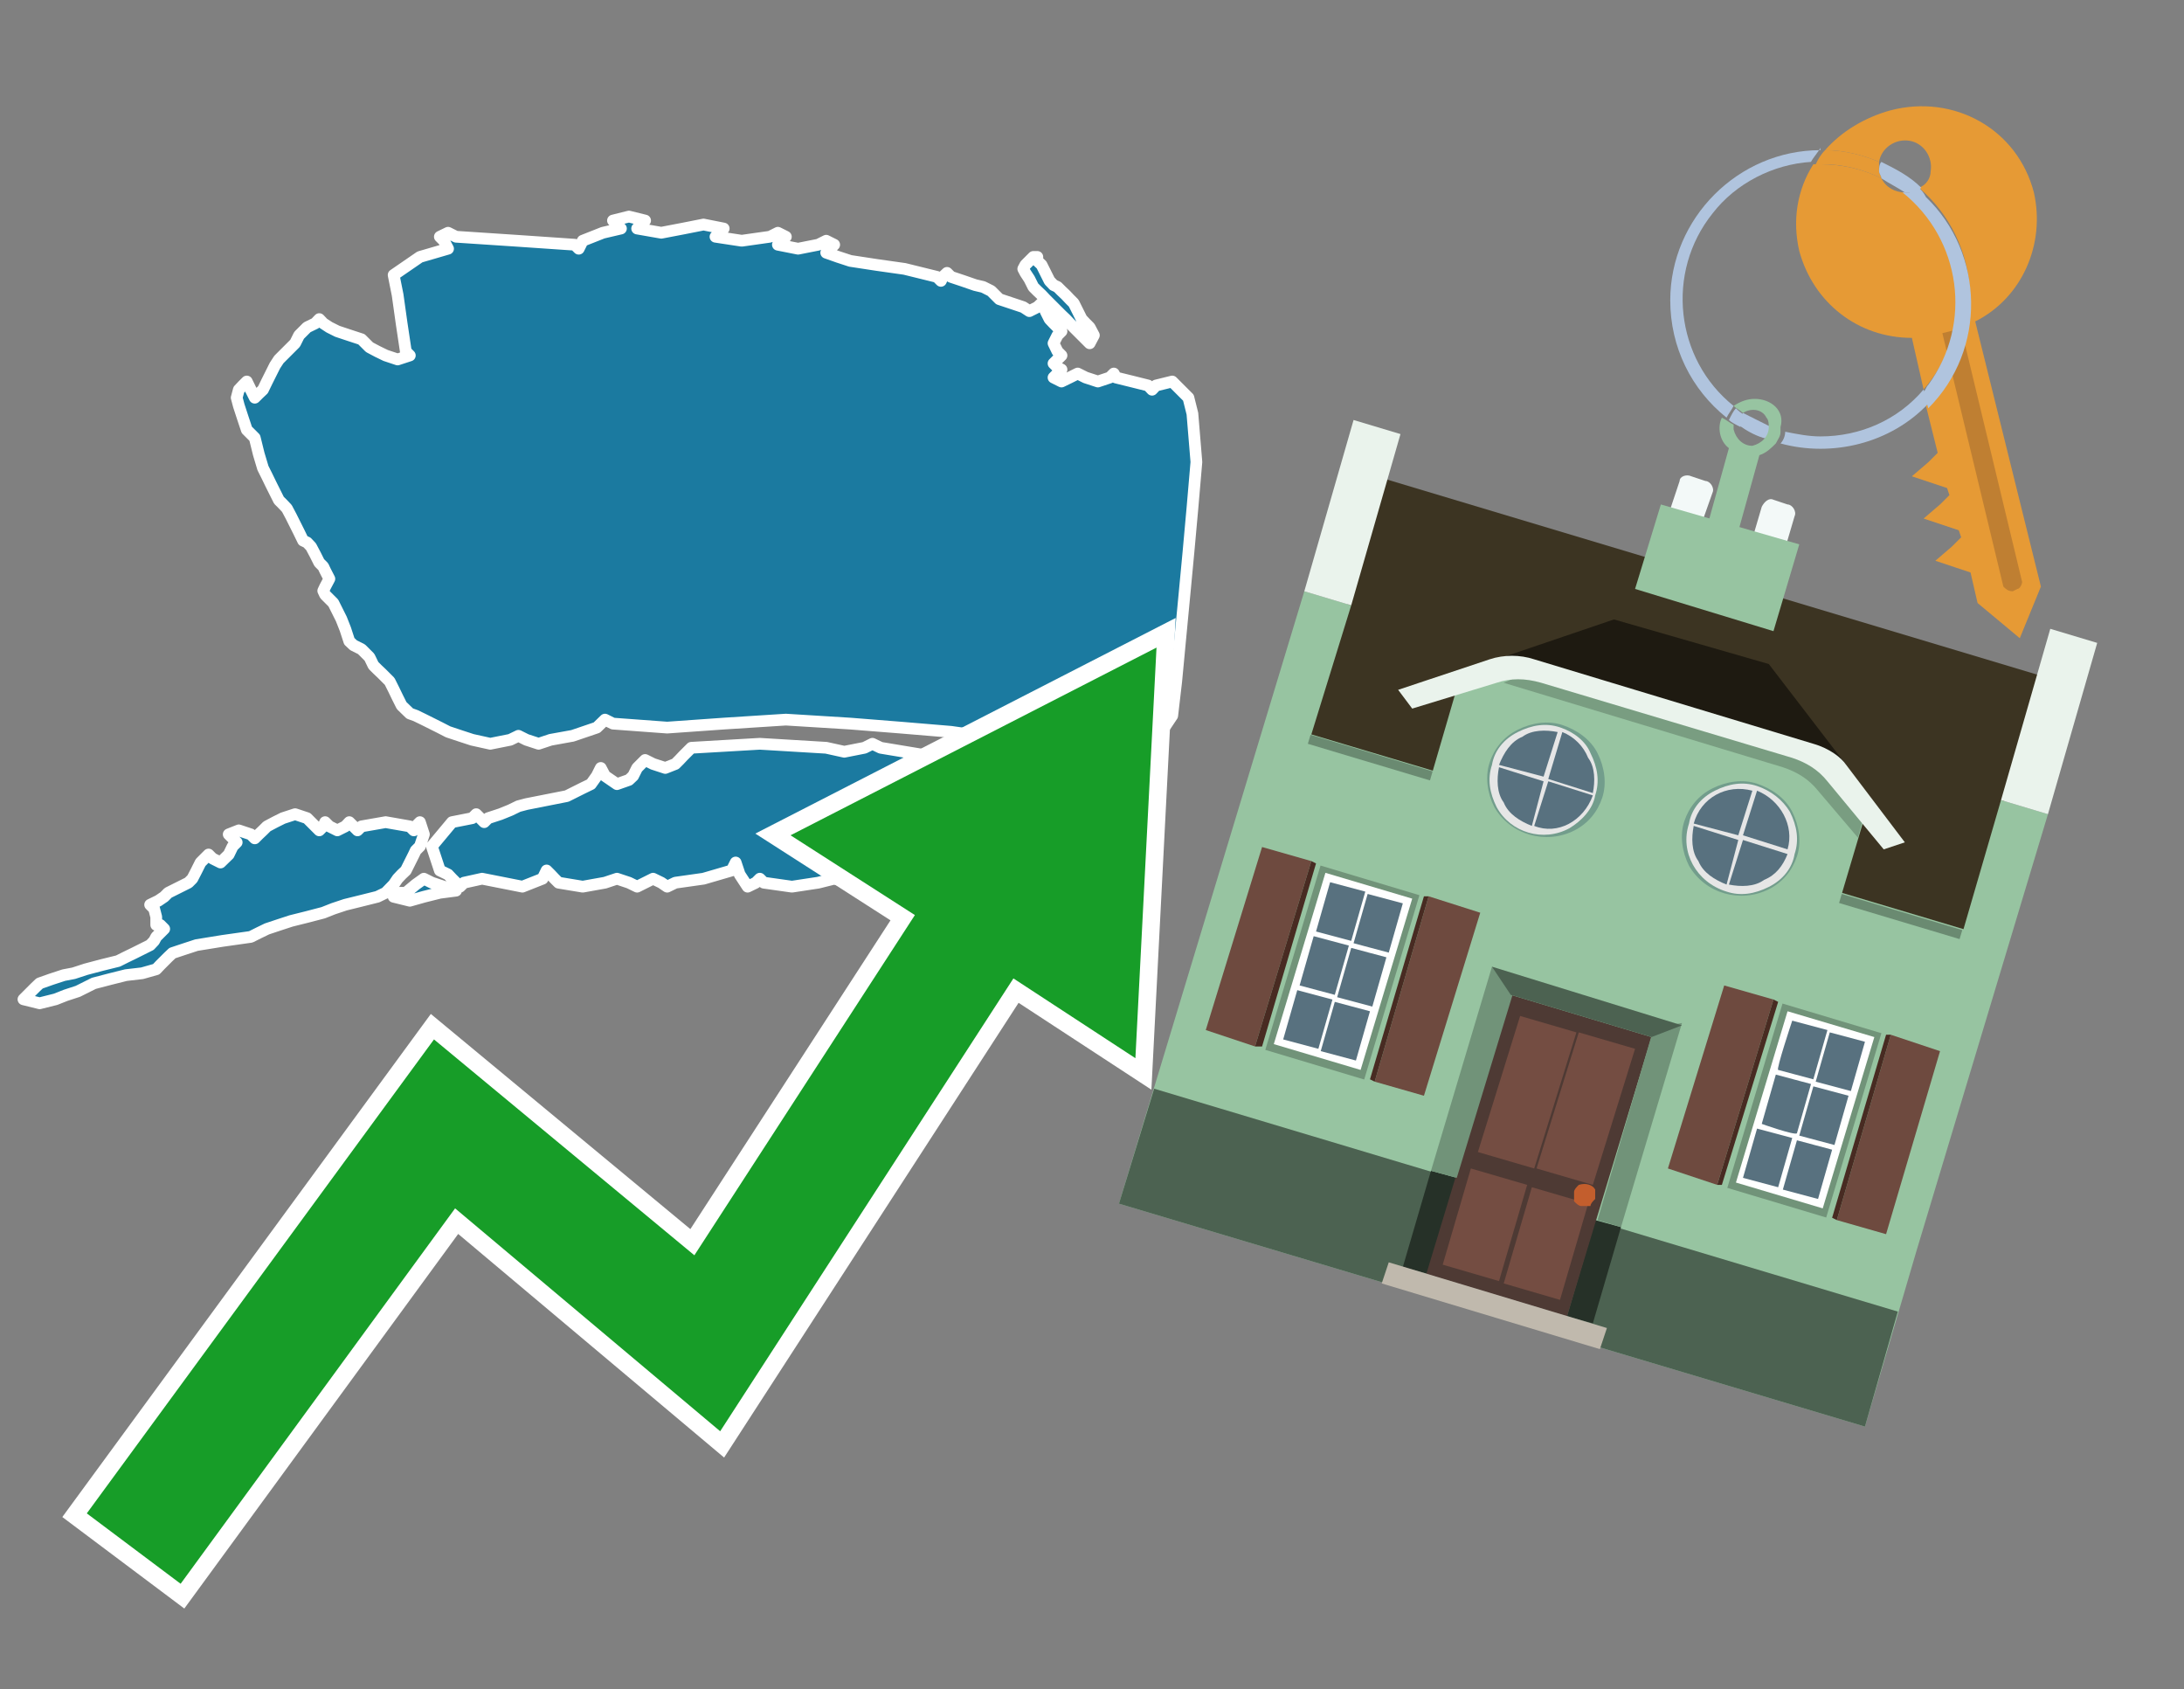 <?xml version="1.0" encoding="utf-8"?>
<!-- Generator: Adobe Illustrator 26.0.3, SVG Export Plug-In . SVG Version: 6.00 Build 0)  -->
<svg version="1.1" id="Text" xmlns="http://www.w3.org/2000/svg" xmlns:xlink="http://www.w3.org/1999/xlink" x="0px" y="0px"
	 width="93.1px" height="72px" viewBox="0 0 93.1 72" style="enable-background:new 0 0 93.1 72;" xml:space="preserve">
<rect x="0" y="0" width="93.1" height="72" fill="#808080" stroke="none"/>
<style type="text/css">
	.st0{fill:#1B7AA0;stroke:#FFFFFF;stroke-width:0.5;stroke-linejoin:round;}
	.st1{fill:none;stroke:#FFFFFF;stroke-width:1.5;stroke-miterlimit:10;}
	.st2{fill:#179D28;}
	.st3{fill:#E69A35;}
	.st4{fill:#B0C4DE;}
	.st5{fill:#97C4A1;}
	.st6{fill:#BF7F32;}
	.st7{fill-rule:evenodd;clip-rule:evenodd;fill:#3C3422;}
	.st8{fill-rule:evenodd;clip-rule:evenodd;fill:#97C4A1;}
	.st9{opacity:0.3;enable-background:new    ;}
	.st10{fill-rule:evenodd;clip-rule:evenodd;fill:#EAF3EC;}
	.st11{fill-rule:evenodd;clip-rule:evenodd;fill:#4C6251;}
	.st12{fill-rule:evenodd;clip-rule:evenodd;fill:#F3F9F8;}
	.st13{fill:#1E1A11;}
	.st14{opacity:0.2;fill-rule:evenodd;clip-rule:evenodd;enable-background:new    ;}
	.st15{fill:#EAF3EC;}
	.st16{fill:#729D8C;}
	.st17{fill:#E6E6E6;}
	.st18{fill:#58717F;}
	.st19{fill-rule:evenodd;clip-rule:evenodd;fill:#6E4A3F;}
	.st20{fill-rule:evenodd;clip-rule:evenodd;fill:#482B22;}
	.st21{fill:#719379;}
	.st22{fill-rule:evenodd;clip-rule:evenodd;fill:#FFFFFF;}
	.st23{fill-rule:evenodd;clip-rule:evenodd;fill:#58717F;}
	.st24{fill-rule:evenodd;clip-rule:evenodd;fill:#263128;}
	.st25{fill:#4E3A34;}
	.st26{fill:#744D42;}
	.st27{fill:#C35E2D;}
	.st28{fill:#4C6251;}
	.st29{fill-rule:evenodd;clip-rule:evenodd;fill:#C0B9AD;}
</style>
<path class="st0" d="M6.66,39.08L6.57,38.73L6.4,38.56L6.75,38.39L7.0,38.22L7.17,38.05L7.35,37.96L7.69,37.79L8.03,37.62L8.2,37.45L8.38,37.1L8.55,36.76L8.72,36.59L8.89,36.42L9.06,36.59L9.4,36.76L9.75,36.42L9.92,36.07L10.09,35.9L9.92,35.73L9.75,35.56L10.18,35.39L10.69,35.56L10.86,35.73L11.03,35.56L11.21,35.39L11.38,35.22L11.72,35.04L12.06,34.87L12.58,34.7L13.09,34.87L13.26,35.04L13.44,35.22L13.61,35.39L13.78,35.22L13.86,35.04L14.04,35.22L14.38,35.39L14.72,35.22L14.89,35.04L15.07,35.22L15.24,35.39L15.41,35.22L16.44,35.04L17.47,35.22L17.64,35.39L17.72,35.22L17.9,35.04L18.07,35.56L17.9,36.07L17.72,36.25L17.64,36.42L17.47,36.76L17.3,37.1L17.12,37.27L16.95,37.45L16.78,37.7L16.44,38.05L16.09,38.22L15.41,38.39L14.72,38.56L14.21,38.73L13.78,38.9L13.09,39.08L12.41,39.25L11.89,39.42L11.38,39.59L11.03,39.76L10.69,39.93L9.49,40.1L8.38,40.28L7.86,40.45L7.35,40.62L7.17,40.79L7.0,40.96L6.83,41.13L6.66,41.31L6.06,41.48L5.37,41.56L4.69,41.73L4.0,41.91L3.66,42.08L3.32,42.25L2.8,42.42L2.37,42.59L1.69,42.76L1.0,42.59L1.17,42.42L1.34,42.25L1.51,42.08L1.69,41.91L2.2,41.73L2.72,41.56L3.14,41.48L3.66,41.31L4.34,41.13L5.03,40.96L5.37,40.79L5.72,40.62L6.06,40.45L6.4,40.28L6.57,40.1L6.66,39.93L6.83,39.76L7.0,39.59L6.83,39.42L6.66,39.42ZM17.3,38.05L17.72,37.7L18.07,37.45L18.41,37.62L18.92,37.79L19.44,37.96L18.75,38.05L18.07,38.22L17.47,38.39L16.78,38.22L16.78,38.05ZM46.45,36.07L46.63,36.25L46.8,36.42L46.97,37.1L47.14,37.79L47.31,38.3L47.14,38.73L46.97,38.56L46.63,38.39L46.28,38.73L46.45,39.08L46.63,39.42L46.8,39.76L46.97,39.93L47.14,40.1L47.31,40.28L47.48,40.45L47.57,40.79L47.48,41.13L47.31,40.96L47.14,40.79L46.97,40.62L46.8,40.45L46.63,40.28L46.45,40.1L46.28,39.76L46.11,39.42L45.94,38.73L46.11,38.05L46.28,37.96L46.45,37.79L46.63,37.45L46.28,37.1L45.94,36.93L46.11,36.76L46.28,36.42L46.28,36.07ZM19.44,37.62L19.27,37.45L19.1,37.27L18.75,37.1L18.41,36.07L19.27,35.04L20.13,34.87L20.3,34.7L20.47,34.87L20.64,35.04L20.81,34.87L21.33,34.7L21.75,34.53L22.1,34.36L22.44,34.27L23.3,34.1L24.16,33.93L24.5,33.76L24.84,33.59L25.19,33.42L25.44,33.07L25.61,32.73L25.79,33.07L26.3,33.42L26.81,33.24L26.99,33.07L27.16,32.73L27.5,32.39L27.84,32.56L28.36,32.73L28.79,32.56L28.96,32.39L29.13,32.21L29.3,32.04L29.47,31.87L32.39,31.7L35.22,31.87L35.99,32.04L36.85,31.87L37.19,31.7L37.54,31.87L38.56,32.04L39.59,32.21L39.77,32.39L39.94,32.73L41.57,33.07L43.28,33.24L43.45,33.42L43.62,33.24L43.71,33.07L43.88,33.42L43.71,33.76L43.62,33.93L43.71,34.1L43.88,34.27L44.4,34.36L44.91,34.53L45.08,34.7L45.25,35.04L45.43,35.39L45.6,35.9L45.43,36.42L45.25,36.59L45.43,36.76L45.6,36.93L45.25,37.1L44.91,37.27L44.74,37.45L44.57,37.62L42.08,37.79L39.59,37.62L38.39,37.45L37.19,37.62L36.76,37.79L36.25,37.62L35.56,37.45L34.88,37.62L33.76,37.79L32.56,37.62L32.39,37.45L32.22,37.62L31.87,37.79L31.53,37.27L31.36,36.76L31.19,37.1L29.99,37.45L28.79,37.62L28.44,37.79L28.19,37.62L27.84,37.45L27.5,37.62L27.16,37.79L26.81,37.62L26.3,37.45L25.79,37.62L24.84,37.79L23.81,37.62L23.64,37.45L23.47,37.27L23.3,37.1L23.13,37.45L22.27,37.79L21.41,37.62L20.55,37.45L19.78,37.62L19.61,37.79L19.44,37.79ZM44.22,11.12L44.4,11.29L44.57,11.63L44.74,11.97L44.91,12.15L45.08,12.23L45.25,12.4L45.43,12.57L45.6,12.75L45.77,12.92L45.94,13.26L46.11,13.6L46.28,13.78L46.45,13.95L46.63,14.29L46.45,14.63L46.28,14.46L46.11,14.29L45.94,14.12L45.77,13.95L45.6,13.78L45.43,13.6L45.25,13.43L45.08,13.26L44.91,13.09L44.74,12.92L44.57,12.75L44.4,12.57L44.22,12.4L44.05,12.23L43.88,11.89L43.71,11.63L43.62,11.46L43.71,11.29L43.88,11.12L44.05,10.95L44.22,10.95ZM44.57,13.26L44.74,13.6L44.91,13.78L45.08,13.95L45.25,14.12L45.08,14.29L44.91,14.63L45.08,14.98L45.25,15.15L45.08,15.32L44.91,15.49L45.08,15.66L45.25,15.75L45.08,15.92L44.91,16.09L45.25,16.26L45.6,16.09L45.94,15.92L46.28,16.09L46.8,16.26L47.31,16.09L47.48,15.92L47.57,16.09L48.26,16.26L48.94,16.43L49.11,16.61L49.28,16.43L49.97,16.26L50.66,16.95L50.83,17.63L51.0,19.69L50.83,21.67L50.66,23.55L50.49,25.35L50.31,27.24L50.14,29.04L49.97,30.5L48.94,32.04L47.91,32.21L47.74,32.39L47.57,32.73L47.48,33.07L47.31,32.9L47.14,32.73L46.97,33.24L46.63,33.76L46.28,33.42L46.11,33.07L45.94,32.9L45.77,32.73L45.6,32.56L45.08,32.39L44.57,32.21L44.22,32.04L43.88,31.87L43.45,31.7L42.94,31.53L41.74,31.36L40.54,31.19L38.39,31.01L36.25,30.84L33.5,30.67L30.85,30.84L28.44,31.01L26.13,30.84L25.79,30.67L25.44,31.01L24.41,31.36L23.47,31.53L22.96,31.7L22.44,31.53L22.1,31.36L21.75,31.53L20.9,31.7L20.13,31.53L19.61,31.36L19.1,31.19L18.75,31.01L18.41,30.84L18.07,30.67L17.72,30.5L17.47,30.41L17.12,30.07L16.95,29.73L16.78,29.38L16.61,29.04L16.44,28.87L16.27,28.7L16.09,28.53L15.92,28.36L15.75,28.01L15.41,27.67L15.07,27.5L14.89,27.33L14.72,26.81L14.55,26.38L14.38,26.04L14.21,25.7L14.04,25.53L13.86,25.35L13.78,25.18L13.86,25.01L14.04,24.67L13.86,24.32L13.78,24.15L13.61,23.98L13.44,23.64L13.26,23.3L13.09,23.12L12.92,23.04L12.75,22.69L12.58,22.35L12.41,22.01L12.23,21.67L12.06,21.49L11.89,21.32L11.72,20.98L11.55,20.64L11.38,20.29L11.21,19.95L11.03,19.35L10.86,18.66L10.69,18.49L10.52,18.32L10.35,17.81L10.18,17.29L10.09,16.95L10.18,16.61L10.35,16.43L10.52,16.26L10.69,16.61L10.86,16.95L11.03,16.78L11.21,16.61L11.38,16.26L11.55,15.92L11.72,15.58L11.89,15.32L12.06,15.15L12.23,14.98L12.41,14.8L12.58,14.63L12.75,14.29L13.09,13.95L13.44,13.78L13.61,13.6L13.78,13.78L14.04,13.95L14.38,14.12L14.89,14.29L15.41,14.46L15.58,14.63L15.75,14.8L16.09,14.98L16.44,15.15L16.95,15.32L17.47,15.15L17.3,14.98L17.12,13.78L16.95,12.57L16.78,11.72L17.9,10.95L19.1,10.6L18.92,10.26L18.75,10.09L19.1,9.92L19.44,10.09L22.01,10.26L24.5,10.43L24.67,10.6L24.84,10.26L25.7,9.92L26.47,9.74L26.3,9.57L26.13,9.4L26.81,9.23L27.5,9.4L27.33,9.57L27.16,9.74L28.19,9.92L29.13,9.74L29.99,9.57L30.85,9.74L30.67,9.92L30.5,10.09L31.62,10.26L32.82,10.09L33.16,9.92L33.5,10.09L33.33,10.26L33.16,10.43L34.02,10.6L34.88,10.43L35.22,10.26L35.56,10.43L35.39,10.6L35.22,10.77L35.73,10.95L36.25,11.12L37.36,11.29L38.56,11.46L39.25,11.63L39.94,11.8L40.11,11.97L40.19,11.8L40.37,11.63L40.54,11.8L41.05,11.97L41.57,12.15L41.91,12.23L42.25,12.4L42.42,12.57L42.6,12.75L43.11,12.92L43.62,13.09L43.88,13.26L44.22,13.09L44.4,12.92L44.57,12.92Z"/>
<polygon class="st1" points="49.3,27.6 33.7,35.6 39,39 29.6,53.5 18.5,44.3 3.7,64.5 7.7,67.5 19.4,51.5 30.7,61 43.2,41.7 
	48.4,45.1 "/>
<polygon class="st2" points="49.3,27.6 33.7,35.6 39,39 29.6,53.5 18.5,44.3 3.7,64.5 7.7,67.5 19.4,51.5 30.7,61 43.2,41.7 
	48.4,45.1 "/>
<path class="st3" d="M80.2,7.6c0-0.1-0.1-0.2-0.1-0.3c0-0.1,0-0.3,0-0.4c-0.7-0.3-1.5-0.5-2.3-0.5c-0.2,0.2-0.3,0.4-0.4,0.6
	c0.1,0,0.2,0,0.3,0C78.5,7,79.4,7.2,80.2,7.6z"/>
<path class="st4" d="M77.6,6.4c-3.5,0-6.4,2.9-6.4,6.4c0,2,0.9,3.8,2.4,5c0.1-0.2,0.2-0.3,0.3-0.5c-2.5-2-2.9-5.7-0.9-8.2
	c1-1.3,2.6-2.1,4.2-2.2c0.1-0.2,0.3-0.4,0.4-0.6L77.6,6.4z"/>
<path class="st3" d="M84.2,13.7c2-1,3-3.3,2.5-5.5C86,5.5,83.3,4,80.6,4.7c-1.1,0.3-2.1,0.9-2.8,1.7c0.8,0,1.6,0.2,2.3,0.5
	c0.1-0.6,0.7-1,1.3-0.9c0.6,0.1,1,0.7,0.9,1.3c0,0.3-0.2,0.6-0.5,0.7c2.7,2.3,2.9,6.4,0.6,9c-0.1,0.1-0.2,0.2-0.3,0.3l0.5,2
	l-0.4,0.4l-0.7,0.6l0.9,0.3l0.6,0.2l0.1,0.3l-0.4,0.4l-0.7,0.6l0.9,0.3l0.6,0.2l0.1,0.3l-0.4,0.4l-0.7,0.6l0.9,0.3l0.6,0.2l0.3,1.3
	l1.8,1.5l0.9-2.2L84.2,13.7z"/>
<path class="st3" d="M81.2,8.2c-0.4,0-0.8-0.2-1-0.6C79.4,7.2,78.5,7,77.6,7c-0.1,0-0.2,0-0.3,0c-0.7,1.1-0.9,2.4-0.6,3.7
	c0.6,2.2,2.5,3.7,4.8,3.7l0.5,2.2c2.1-2.4,1.9-6.1-0.6-8.2C81.3,8.3,81.2,8.3,81.2,8.2z"/>
<path class="st4" d="M74.1,18.1c0.4,0.3,0.8,0.5,1.2,0.6c0.1-0.1,0.2-0.3,0.2-0.5l0,0c-0.4-0.2-0.8-0.4-1.2-0.6
	C74.2,17.8,74.1,17.9,74.1,18.1z"/>
<path class="st4" d="M74.4,17.7c-0.2-0.1-0.3-0.2-0.4-0.3c-0.1,0.1-0.2,0.3-0.3,0.5c0.1,0.1,0.3,0.2,0.5,0.3
	C74.1,17.9,74.2,17.8,74.4,17.7z"/>
<path class="st5" d="M74.8,17c-0.3,0-0.6,0.1-0.9,0.3c0.1,0.1,0.3,0.2,0.4,0.3c0.3-0.2,0.8-0.2,1,0.2c0.1,0.1,0.1,0.3,0.1,0.4l0,0
	c0,0.4-0.3,0.7-0.7,0.8c-0.4,0-0.7-0.3-0.8-0.7c0,0,0,0,0-0.1c0,0,0-0.1,0-0.1c-0.2-0.1-0.3-0.2-0.5-0.3c-0.2,0.4-0.1,1,0.3,1.3
	l-1,3.6l1.3,0.3l1-3.6c0.3-0.1,0.5-0.3,0.7-0.5c0.1-0.2,0.2-0.3,0.2-0.5c0-0.1,0-0.1,0-0.2C76.1,17.5,75.5,17,74.8,17z"/>
<path class="st6" d="M86,25.1l-0.2,0.1c-0.2,0-0.3-0.1-0.4-0.2c0,0,0,0,0,0l-2.6-10.8l0.8-0.2l2.6,10.8C86.2,24.9,86.1,25.1,86,25.1
	C86,25.1,86,25.1,86,25.1z"/>
<path class="st4" d="M80.1,7.3c0,0.1,0.1,0.2,0.1,0.3c0.3,0.2,0.7,0.4,1,0.6c0.1,0,0.2,0,0.3,0c0.1,0,0.3-0.1,0.4-0.2
	c-0.5-0.5-1.1-0.8-1.7-1.1C80.1,7,80.1,7.2,80.1,7.3z"/>
<path class="st4" d="M77.6,18.6c-0.5,0-1-0.1-1.5-0.2c0,0.2-0.1,0.4-0.2,0.5c2.2,0.6,4.7,0,6.3-1.7L82,16.6
	C80.9,17.9,79.3,18.6,77.6,18.6z"/>
<path class="st4" d="M81.8,8c-0.1,0.1-0.2,0.1-0.4,0.2c-0.1,0-0.2,0-0.3,0c2.5,2,3,5.6,1.1,8.2c-0.1,0.1-0.1,0.2-0.2,0.3l0.2,0.7
	c2.5-2.5,2.4-6.6-0.1-9C82,8.2,81.9,8.1,81.8,8L81.8,8z"/>
<polygon class="st7" points="83.8,39.8 55.8,31.4 59,20.4 87,28.8 83.8,39.8 "/>
<polygon class="st8" points="81.7,53.3 87.3,34.7 85.3,34.1 83.7,39.6 55.9,31.3 57.6,25.8 55.6,25.2 47.7,51.3 79.5,60.8 "/>
<rect x="69.5" y="21.1" transform="matrix(0.287 -0.958 0.958 0.287 15.591 92.226)" class="st9" width="0.4" height="29"/>
<polygon class="st10" points="87.3,34.7 85.3,34.1 87.4,26.8 89.4,27.4 87.3,34.7 "/>
<polygon class="st10" points="57.6,25.8 55.6,25.2 57.7,17.9 59.7,18.5 57.6,25.8 "/>
<polygon class="st11" points="79.5,60.8 80.9,55.9 49.2,46.4 47.7,51.3 79.5,60.8 "/>
<path class="st12" d="M71.6,20.5L71,22.3l1.4,0.4L73,21c0.1-0.2-0.1-0.5-0.3-0.5l-0.6-0.2C71.9,20.2,71.6,20.3,71.6,20.5
	C71.6,20.5,71.6,20.5,71.6,20.5z"/>
<path class="st12" d="M75.1,21.6l-0.5,1.7l1.4,0.4l0.5-1.7c0.1-0.2-0.1-0.5-0.3-0.5c0,0,0,0,0,0l-0.6-0.2
	C75.4,21.2,75.2,21.4,75.1,21.6C75.1,21.6,75.1,21.6,75.1,21.6z"/>
<polygon class="st13" points="75.4,28.3 68.8,26.4 63.8,28.1 78.7,32.6 "/>
<polygon class="st5" points="78.2,32.4 64.4,28.3 62.2,29 60.1,36.2 77.5,41.5 79.7,34.1 "/>
<path class="st14" d="M77.7,32.5c0,0-12.7-3.8-12.7-3.8l-0.9,0.4L76,32.7c0.6,0.2,1.1,0.5,1.5,1l1.7,2l0.3-1.1L77.7,32.5z"/>
<path class="st15" d="M77.3,31.7l-11.9-3.6c-0.6-0.2-1.3-0.2-1.9,0l-3.9,1.3l0.6,0.8l3.6-1.1c0.6-0.2,1.2-0.2,1.9,0l10.7,3.2
	c0.6,0.2,1.1,0.5,1.5,1l2.4,2.9l0.9-0.3l-2.5-3.3C78.5,32.3,78,31.9,77.3,31.7z"/>
<polygon class="st8" points="76.7,23.2 70.8,21.5 69.7,25.1 75.6,26.9 76.7,23.2 "/>
<g id="Symbol_9_0_Layer2_0_MEMBER_8_MEMBER_21_MEMBER_0_FILL">
	<path class="st16" d="M66.6,30.9c-0.6-0.2-1.3-0.1-1.9,0.2c-0.6,0.3-1,0.8-1.2,1.4c-0.2,0.6-0.1,1.3,0.2,1.9c0.7,1.2,2.2,1.6,3.4,1
		c0.6-0.3,1-0.8,1.2-1.4c0.2-0.6,0.1-1.3-0.2-1.9C67.8,31.5,67.2,31.1,66.6,30.9z"/>
</g>
<g id="Symbol_9_0_Layer2_0_MEMBER_8_MEMBER_21_MEMBER_1_FILL">
	<path class="st17" d="M66.5,31c-0.6-0.2-1.2-0.1-1.8,0.2c-0.6,0.3-1,0.8-1.1,1.4c-0.2,0.6-0.1,1.2,0.2,1.8c0.6,1.1,2,1.5,3.1,0.9
		c0.5-0.3,1-0.8,1.1-1.4c0.2-0.6,0.1-1.2-0.2-1.8C67.6,31.6,67.1,31.2,66.5,31z"/>
</g>
<g id="Symbol_9_0_Layer2_0_MEMBER_8_MEMBER_21_MEMBER_2_MEMBER_0_FILL">
	<path class="st18" d="M65.8,33.3l-1.9-0.6c-0.1,0.5-0.1,1.1,0.2,1.5c0.2,0.5,0.7,0.8,1.2,1L65.8,33.3z"/>
</g>
<g id="Symbol_9_0_Layer2_0_MEMBER_8_MEMBER_21_MEMBER_2_MEMBER_1_FILL">
	<path class="st18" d="M65.8,33.1l0.6-1.9c-0.5-0.1-1.1-0.1-1.5,0.2c-0.5,0.2-0.8,0.7-1,1.2L65.8,33.1z"/>
</g>
<g id="Symbol_9_0_Layer2_0_MEMBER_8_MEMBER_21_MEMBER_2_MEMBER_2_FILL">
	<path class="st18" d="M67.9,33.9l-1.9-0.6l-0.6,1.9C66.4,35.6,67.5,35,67.9,33.9z"/>
</g>
<g id="Symbol_9_0_Layer2_0_MEMBER_8_MEMBER_21_MEMBER_2_MEMBER_3_FILL">
	<path class="st18" d="M66.6,31.2L66,33.2l1.9,0.6c0.1-0.5,0.1-1.1-0.2-1.5C67.5,31.8,67.1,31.4,66.6,31.2z"/>
</g>
<g id="Symbol_9_0_Layer2_0_MEMBER_8_MEMBER_21_MEMBER_0_FILL-2">
	<path class="st16" d="M74.9,33.4c-0.6-0.2-1.3-0.1-1.9,0.2c-0.6,0.3-1,0.8-1.2,1.4c-0.2,0.6-0.1,1.3,0.2,1.9c0.7,1.2,2.2,1.6,3.4,1
		c0.6-0.3,1-0.8,1.2-1.4c0.2-0.6,0.1-1.3-0.2-1.9C76.1,34,75.5,33.6,74.9,33.4z"/>
</g>
<g id="Symbol_9_0_Layer2_0_MEMBER_8_MEMBER_21_MEMBER_1_FILL-2">
	<path class="st17" d="M74.9,33.5c-0.6-0.2-1.2-0.1-1.8,0.2c-0.6,0.3-1,0.8-1.1,1.4c-0.4,1.2,0.3,2.5,1.6,2.9c0,0,0,0,0,0
		c0.6,0.2,1.2,0.1,1.8-0.2c0.6-0.3,1-0.8,1.1-1.4c0.2-0.6,0.1-1.2-0.2-1.8C76,34.1,75.5,33.7,74.9,33.5z"/>
</g>
<g id="Symbol_9_0_Layer2_0_MEMBER_8_MEMBER_21_MEMBER_2_MEMBER_0_FILL-2">
	<path class="st18" d="M74.1,35.8l-1.9-0.6c-0.1,0.5-0.1,1.1,0.2,1.5c0.2,0.5,0.7,0.8,1.2,1L74.1,35.8z"/>
</g>
<g id="Symbol_9_0_Layer2_0_MEMBER_8_MEMBER_21_MEMBER_2_MEMBER_1_FILL-2">
	<path class="st18" d="M74.1,35.6l0.6-1.9c-1.1-0.3-2.2,0.3-2.5,1.4L74.1,35.6z"/>
</g>
<g id="Symbol_9_0_Layer2_0_MEMBER_8_MEMBER_21_MEMBER_2_MEMBER_2_FILL-2">
	<path class="st18" d="M76.2,36.4l-1.9-0.6l-0.6,1.9c0.5,0.1,1.1,0.1,1.5-0.2C75.7,37.3,76,36.9,76.2,36.4z"/>
</g>
<g id="Symbol_9_0_Layer2_0_MEMBER_8_MEMBER_21_MEMBER_2_MEMBER_3_FILL-2">
	<path class="st18" d="M74.9,33.7l-0.6,1.9l1.9,0.6C76.5,35.2,75.9,34.1,74.9,33.7L74.9,33.7z"/>
</g>
<polygon class="st19" points="51.4,43.9 53.5,44.6 55.9,36.7 53.8,36.1 51.4,43.9 "/>
<polygon class="st20" points="53.5,44.6 53.8,44.6 56.1,36.8 55.9,36.7 53.5,44.6 "/>
<polygon class="st19" points="60.7,46.7 58.6,46.1 60.9,38.2 63.1,38.9 60.7,46.7 "/>
<polygon class="st20" points="58.6,46.1 58.4,46 60.7,38.2 60.9,38.2 58.6,46.1 "/>
<rect x="53.1" y="39.2" transform="matrix(0.287 -0.958 0.958 0.287 1.145 84.365)" class="st21" width="8.2" height="4.4"/>
<polygon class="st22" points="60.2,38.3 56.5,37.2 54.3,44.5 58,45.6 60.2,38.3 "/>
<path class="st23" d="M59.8,38.5l-0.6,2.1l-1.5-0.4l0.6-2.1C58.3,38.1,59.8,38.5,59.8,38.5z M58.2,38l-0.6,2.1l-1.5-0.4l0.6-2.1
	L58.2,38L58.2,38z M56,39.9l1.5,0.4l-0.6,2.1L55.4,42L56,39.9z M55.3,42.2l1.5,0.4l-0.6,2.1l-1.5-0.4L55.3,42.2L55.3,42.2z
	 M56.3,44.8l0.6-2.1l1.5,0.4l-0.6,2.1C57.8,45.2,56.3,44.8,56.3,44.8z M58.5,42.9L57,42.5l0.6-2.1l1.5,0.4L58.5,42.9L58.5,42.9z"/>
<polygon class="st19" points="80.4,52.6 78.3,52 80.6,44.1 82.7,44.8 80.4,52.6 "/>
<polygon class="st20" points="78.3,52 78.1,51.9 80.4,44.1 80.6,44.1 78.3,52 "/>
<polygon class="st19" points="71.1,49.8 73.2,50.5 75.6,42.6 73.5,42 71.1,49.8 "/>
<polygon class="st20" points="73.2,50.5 73.4,50.5 75.8,42.7 75.6,42.6 73.2,50.5 "/>
<rect x="72.8" y="45.1" transform="matrix(0.287 -0.958 0.958 0.287 9.533 107.426)" class="st21" width="8.2" height="4.4"/>
<polygon class="st22" points="76.2,43.1 79.9,44.2 77.7,51.5 74,50.4 76.2,43.1 "/>
<path class="st23" d="M76.4,43.5l1.5,0.4l-0.6,2.1l-1.5-0.4C75.7,45.6,76.4,43.5,76.4,43.5z M78,44l1.5,0.4l-0.6,2.1l-1.5-0.4L78,44
	z M78.8,46.7l-0.6,2.1l-1.5-0.4l0.6-2.1L78.8,46.7L78.8,46.7z M78.1,49l-0.6,2.1L76,50.7l0.6-2.1L78.1,49L78.1,49z M75.8,50.6
	l-1.5-0.4l0.6-2.1l1.5,0.4L75.8,50.6L75.8,50.6z M75.1,47.9l0.6-2.1l1.5,0.4l-0.6,2.1C76.5,48.4,75.1,47.9,75.1,47.9z"/>
<polygon class="st24" points="67.9,56.4 69.1,52.3 68,52 66.8,56.1 67.9,56.4 "/>
<polygon class="st24" points="60.9,54.3 62.1,50.2 61,49.9 59.8,54 60.9,54.3 "/>
<g id="Symbol_9_0_Layer2_0_MEMBER_8_MEMBER_12_MEMBER_0_FILL">
	<path class="st25" d="M70.4,44.2l-6-1.8l-3.6,11.9l6,1.8L70.4,44.2z"/>
</g>
<g id="Symbol_9_0_Layer2_0_MEMBER_8_MEMBER_12_MEMBER_1_MEMBER_0_FILL">
	<path class="st26" d="M65.4,49.8l1.8-5.8l-2.4-0.7L63,49.1L65.4,49.8z"/>
</g>
<g id="Symbol_9_0_Layer2_0_MEMBER_8_MEMBER_12_MEMBER_1_MEMBER_1_FILL">
	<path class="st26" d="M67.3,44l-1.8,5.8l2.4,0.7l1.8-5.8L67.3,44z"/>
</g>
<g id="Symbol_9_0_Layer2_0_MEMBER_8_MEMBER_12_MEMBER_2_MEMBER_0_FILL">
	<path class="st26" d="M63.9,54.6l1.2-4.1l-2.4-0.7l-1.2,4.1L63.9,54.6z"/>
</g>
<g id="Symbol_9_0_Layer2_0_MEMBER_8_MEMBER_12_MEMBER_2_MEMBER_1_FILL">
	<path class="st26" d="M66.5,55.4l1.2-4.1l-2.4-0.7l-1.2,4.1L66.5,55.4z"/>
</g>
<g id="Symbol_9_0_Layer2_0_MEMBER_8_MEMBER_13_FILL">
	<path class="st27" d="M68,51.1c0-0.1,0-0.3,0-0.4c-0.1-0.2-0.4-0.3-0.7-0.2c0,0,0,0,0,0c-0.1,0.1-0.2,0.2-0.2,0.3
		c0,0.1,0,0.3,0,0.4c0.1,0.1,0.2,0.2,0.3,0.2c0.1,0,0.3,0,0.4,0C67.8,51.3,67.9,51.2,68,51.1z"/>
</g>
<g id="Symbol_9_0_Layer2_0_MEMBER_8_MEMBER_14_FILL">
	<path class="st21" d="M64.6,42l-1-0.8L61,49.9l1.1,0.3L64.6,42z"/>
</g>
<g id="Symbol_9_0_Layer2_0_MEMBER_8_MEMBER_15_FILL">
	<path class="st21" d="M71.7,43.6l-1.2,0.2L68.1,52l1,0.3L71.7,43.6z"/>
</g>
<g id="Symbol_9_0_Layer2_0_MEMBER_8_MEMBER_16_FILL">
	<path class="st28" d="M63.6,41.2l0.8,1.2l6,1.8l1.3-0.5L63.6,41.2z"/>
</g>
<polygon class="st29" points="58.9,54.7 59.2,53.8 68.5,56.6 68.2,57.5 58.9,54.7 "/>
</svg>
